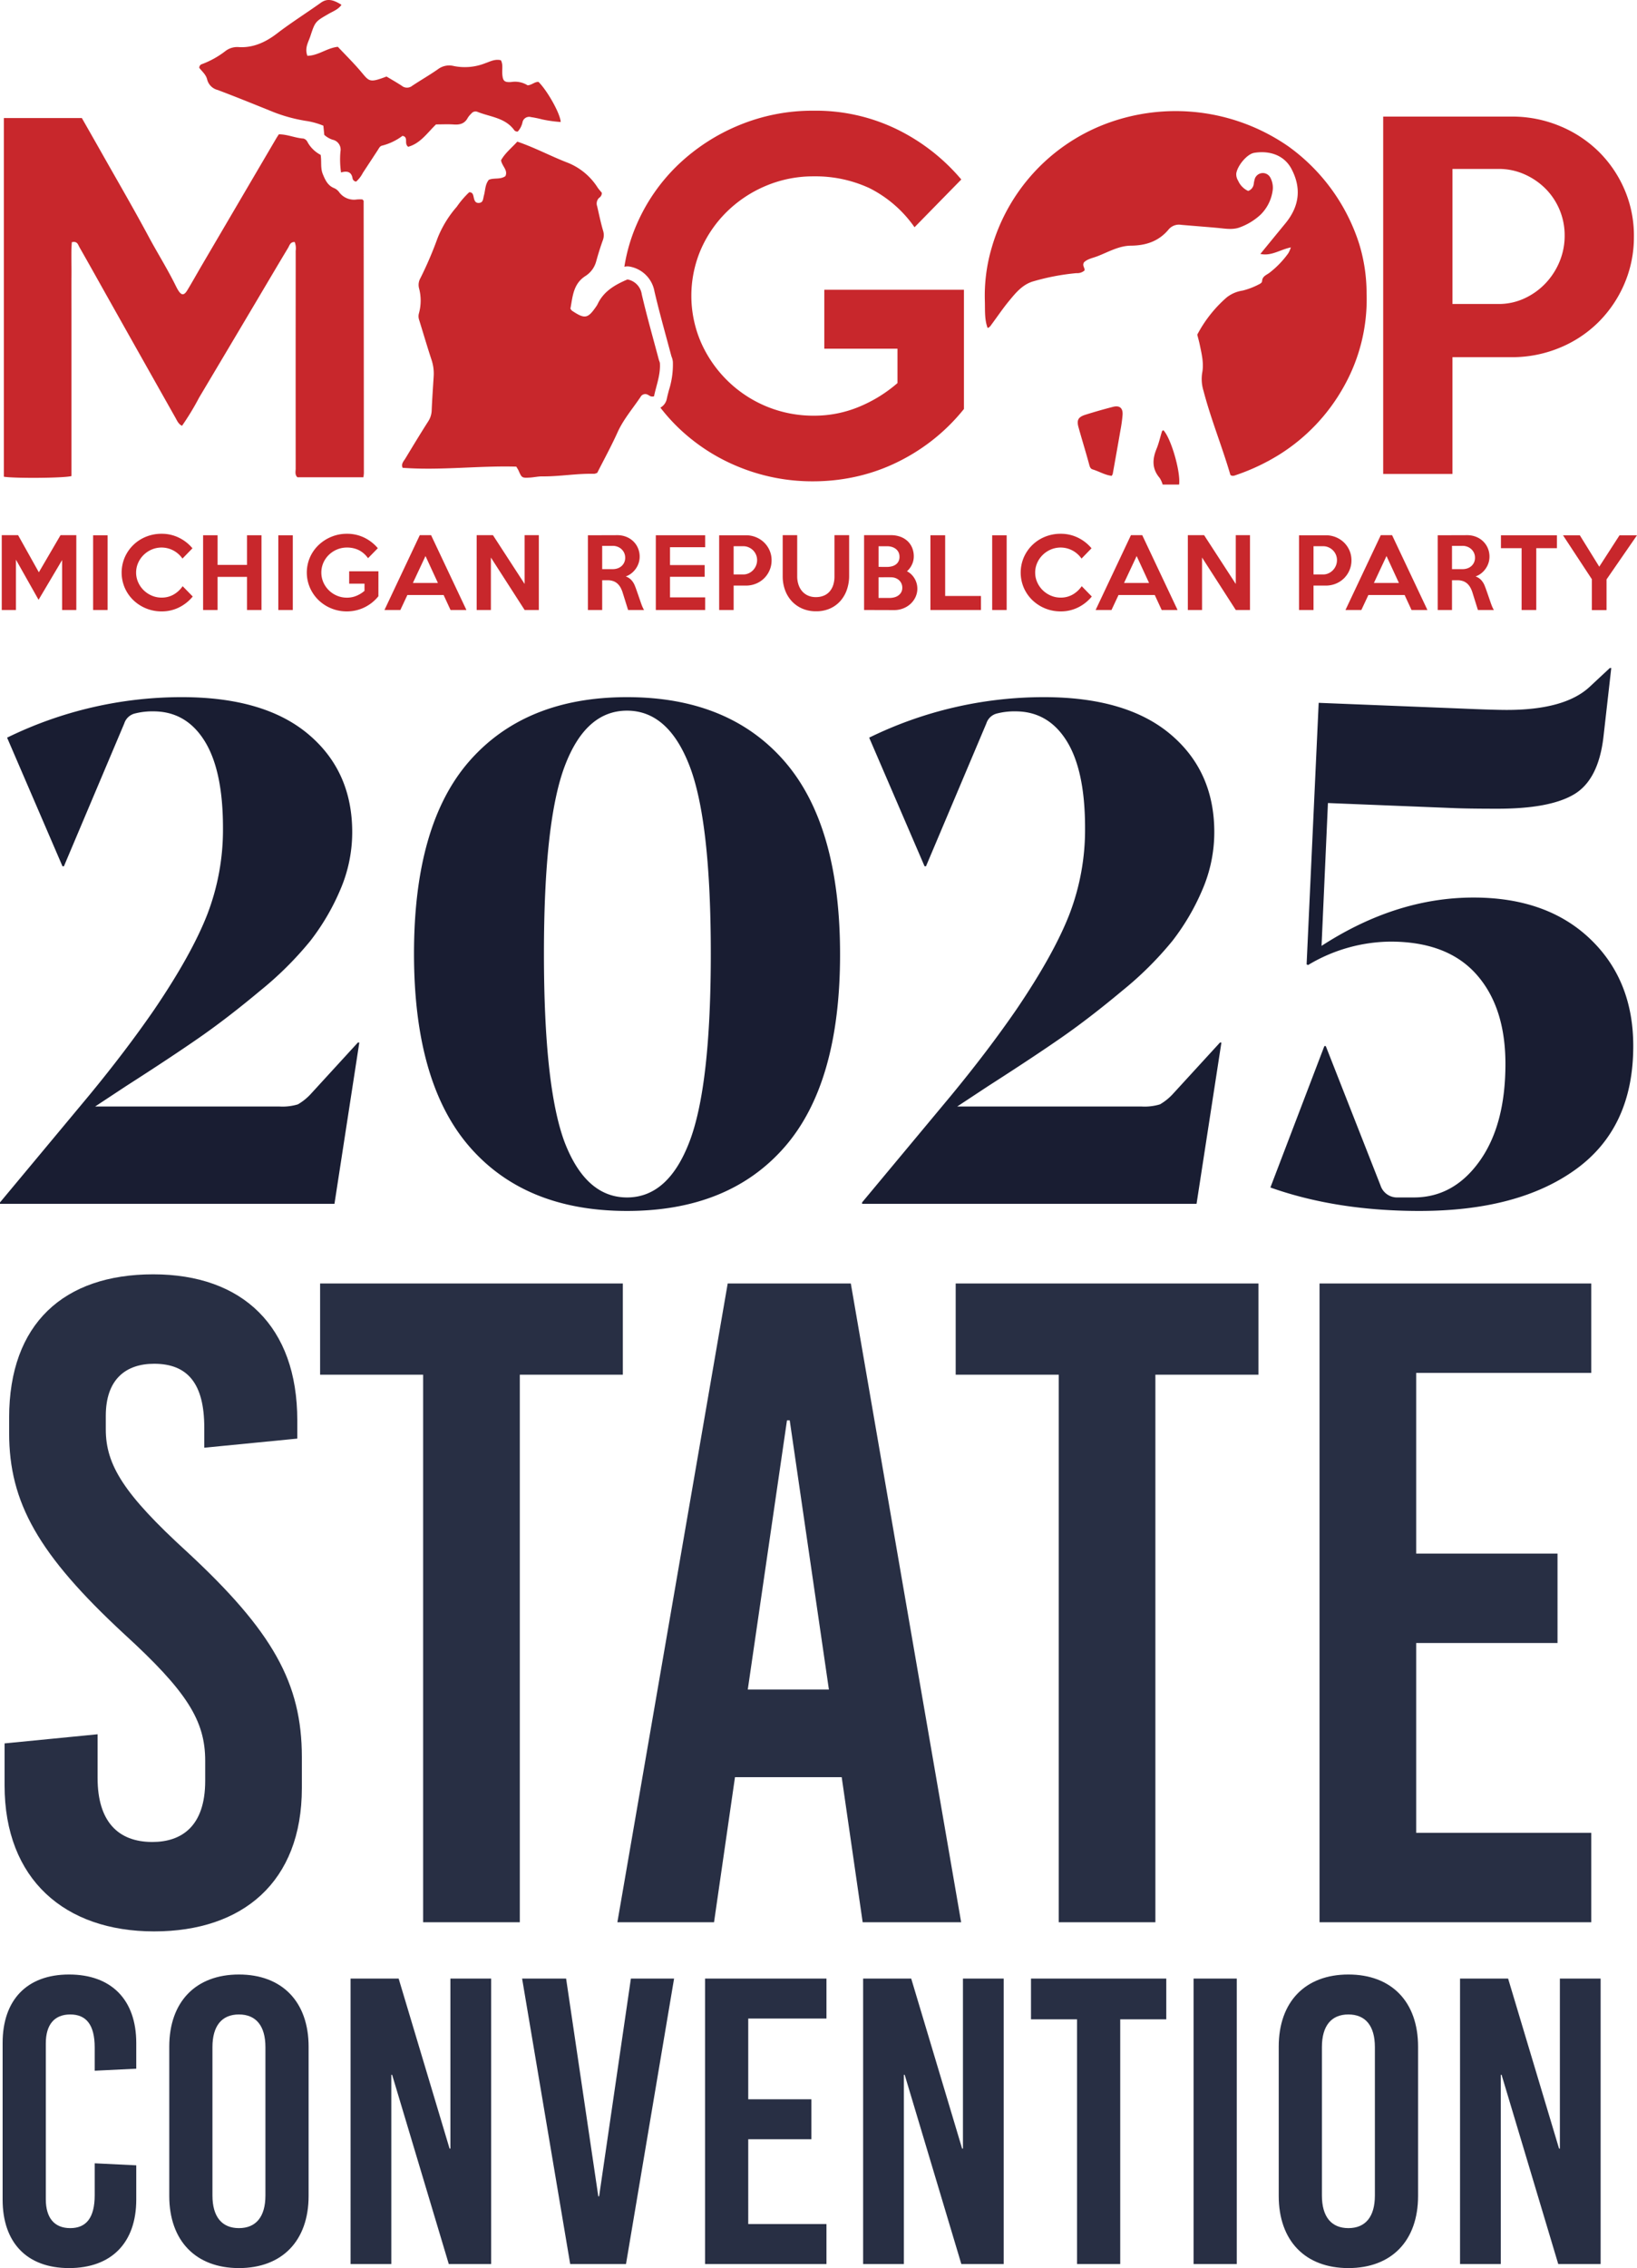 <svg xmlns="http://www.w3.org/2000/svg" xmlns:xlink="http://www.w3.org/1999/xlink" width="421.864" height="584.05" viewBox="0 0 421.864 584.05"><defs><clipPath id="a"><rect width="421.414" height="157.44" transform="translate(0 0)" fill="none"/></clipPath></defs><g transform="translate(-4492.843 -672)"><g transform="translate(4493.293 672.001)"><g transform="translate(0 -0.001)" clip-path="url(#a)"><path d="M2.2,123.694h20.1c1.66,2.916,3.355,5.878,5.034,8.85,4.071,7.206,8.245,14.357,12.156,21.649,2.254,4.2,4.8,8.244,6.918,12.517.212.427.424.857.671,1.265.868,1.433,1.541,1.476,2.391.075,1.238-2.039,2.4-4.125,3.6-6.183Q62.732,145.4,72.4,128.928c.2-.336.421-.658.667-1.041,2.2-.01,4.2.95,6.341,1.088a1.658,1.658,0,0,1,1.045.9,8.09,8.09,0,0,0,3.384,3.3c.291,1.658-.1,3.355.565,4.974.62,1.5,1.269,2.927,2.877,3.577a3.128,3.128,0,0,1,1.3,1.017,4.758,4.758,0,0,0,4.619,1.918,10.917,10.917,0,0,1,1.389-.009c.1.09.158.139.208.2s.126.128.126.192q.037,35.061.058,70.122a9.11,9.11,0,0,1-.127,1.034h-17c-.72-.674-.446-1.523-.447-2.284q-.02-22.856,0-45.713c0-3.43.01-6.86,0-10.291a4.6,4.6,0,0,0-.243-2.284c-1.171-.075-1.341.886-1.714,1.5-2.793,4.635-5.535,9.3-8.3,13.955Q59.839,183.4,52.51,195.7a66.912,66.912,0,0,1-4.393,7.241c-.923-.416-1.276-1.328-1.723-2.119q-8.452-14.968-16.876-29.952c-2.612-4.641-5.2-9.3-7.84-13.921-.353-.619-.527-1.629-1.961-1.28-.213,2.739-.059,5.577-.087,8.405-.028,2.872-.006,5.744-.006,8.616v43.2c-1.942.533-14.8.617-17.426.163Z" transform="translate(-1.657 -93.297)" fill="#c8272c"/><path d="M1109.743,151.525c-2.852.58-5.007,2.3-7.866,1.681,2.236-2.728,4.341-5.3,6.451-7.868,3.762-4.58,4.05-9.238,1.61-13.943-1.927-3.715-5.8-4.842-9.634-4.224-1.91.308-4.405,3.41-4.639,5.371a3.151,3.151,0,0,0,.486,1.816,5.184,5.184,0,0,0,2.586,2.631,2.193,2.193,0,0,0,1.44-1.825,7.884,7.884,0,0,1,.3-1.4,2.188,2.188,0,0,1,3.962-.228,5.558,5.558,0,0,1,.648,3,10.8,10.8,0,0,1-3.142,6.546,15.809,15.809,0,0,1-5.5,3.328c-1.8.634-3.791.257-5.7.083-3.1-.282-6.2-.506-9.3-.783a3.474,3.474,0,0,0-3.215,1.2c-2.519,3.035-5.838,4.134-9.688,4.166-3.108.025-5.789,1.611-8.589,2.7-1.237.483-2.626.7-3.518,1.587-.544.854.273,1.479.136,2.093a2.815,2.815,0,0,1-2.084.694,58.715,58.715,0,0,0-10.975,2.071c-2.884.775-4.661,2.98-6.428,5.123-1.568,1.9-2.95,3.956-4.421,5.937-.279.376-.5.826-1.077.988-.836-2.268-.631-4.63-.709-6.97a43.678,43.678,0,0,1,1.754-13.663,48.468,48.468,0,0,1,28.949-31.755,51,51,0,0,1,47.443,5.58,49.381,49.381,0,0,1,18.322,25.158,43.5,43.5,0,0,1,1.906,12.651,45.8,45.8,0,0,1-5.927,24.207,48.4,48.4,0,0,1-16.64,17.448,53.937,53.937,0,0,1-10.951,5.177c-.547.2-1.039.409-1.573.032-2.121-7.289-5.018-14.331-6.938-21.682a10.265,10.265,0,0,1-.327-4.678c.463-2.437-.159-4.9-.665-7.322-.162-.775-.382-1.538-.613-2.456a33.122,33.122,0,0,1,7.592-9.6,8.682,8.682,0,0,1,4.116-1.753,18.8,18.8,0,0,0,4-1.51c.441-.217.968-.456,1-.943.072-1.187,1-1.509,1.781-2.043a23.9,23.9,0,0,0,4.973-5.121,8.346,8.346,0,0,0,.664-1.507" transform="translate(-777.525 -87.816)" fill="#c8272c"/><path d="M463.192,191.4a4.006,4.006,0,0,0,.391.516c3.334,2.22,4.09,2.088,6.278-1.1a4.569,4.569,0,0,0,.364-.616c1.58-3.329,4.533-4.976,7.674-6.318a4.535,4.535,0,0,1,3.689,3.847c1.329,5.694,2.939,11.323,4.44,16.978a3.953,3.953,0,0,1,.227.676c.208,3.059-.952,5.835-1.508,8.589-.864.225-1.185-.213-1.6-.4a1.358,1.358,0,0,0-1.864.548c-2.031,3.029-4.437,5.793-5.962,9.178-1.6,3.546-3.48,6.966-5.207,10.38a2.916,2.916,0,0,1-.787.253c-4.47-.116-8.892.71-13.36.665-1.107-.011-2.214.255-3.326.313-1.947.1-1.983.049-2.806-1.818-.127-.287-.313-.547-.58-1.006-9.705-.279-19.484,1.021-29.3.3-.438-1.043.284-1.7.709-2.4,1.937-3.2,3.869-6.4,5.886-9.549a5.529,5.529,0,0,0,.9-2.893c.124-2.943.338-5.882.516-8.823a11.138,11.138,0,0,0-.585-4.222c-1.113-3.381-2.112-6.8-3.167-10.2a2.811,2.811,0,0,1-.066-1.647,12.277,12.277,0,0,0,.019-6.583,3.5,3.5,0,0,1,.379-2.529,95.148,95.148,0,0,0,4.413-10.284,27.948,27.948,0,0,1,4.961-8.1,23.227,23.227,0,0,1,3.2-3.731c.852-.018,1,.613,1.113,1.108.179.82.323,1.687,1.351,1.65,1.184-.043,1.087-1.076,1.325-1.924.377-1.347.29-2.861,1.271-4.039,1.344-.566,2.916,0,4.262-.938.728-1.548-.868-2.532-1.119-4.089,1-1.814,2.734-3.2,4.193-4.8,4.477,1.526,8.476,3.673,12.679,5.312a16.283,16.283,0,0,1,7.967,6.441c.346.527.785.992,1.126,1.415a1.427,1.427,0,0,1-.681,1.294,2.042,2.042,0,0,0-.509,2.2c.478,2.078.907,4.172,1.505,6.216a3.745,3.745,0,0,1-.05,2.519c-.647,1.782-1.206,3.6-1.71,5.427a6.426,6.426,0,0,1-2.763,3.772c-3.2,2.048-3.292,5.346-3.881,8.415" transform="translate(-316.65 -111.921)" fill="#c8272c"/><path d="M289.2,33.867a.97.97,0,0,1-.971-.437c-2.359-3.16-6.2-3.318-9.464-4.646a1.342,1.342,0,0,0-1.52.448,5.786,5.786,0,0,0-.923,1.094c-.775,1.487-2.007,1.846-3.585,1.734-1.509-.107-3.032-.023-4.6-.023-2.245,2.162-4.041,4.907-7.178,5.762-1.052-.8-.039-2.086-1.052-2.692-.152-.037-.368-.157-.449-.1a14.84,14.84,0,0,1-5.278,2.51c-.543.137-.8.747-1.106,1.215q-1.9,2.9-3.8,5.786a7.588,7.588,0,0,1-1.73,2.242,1.06,1.06,0,0,1-.9-.713c-.245-1.738-1.3-2.135-2.987-1.63a22.952,22.952,0,0,1-.152-5.4,2.6,2.6,0,0,0-2.022-3.036,6.049,6.049,0,0,1-2.145-1.247l-.238-2.366a19.089,19.089,0,0,0-4.541-1.245,40.392,40.392,0,0,1-8.267-2.246c-4.788-1.933-9.572-3.878-14.4-5.7a3.717,3.717,0,0,1-2.724-2.654c-.3-1.316-1.331-2.12-2.037-3.039a.949.949,0,0,1,.709-.981,22.913,22.913,0,0,0,6.024-3.36,4.99,4.99,0,0,1,3.34-1.021c3.785.275,7.074-1.3,9.9-3.461,3.675-2.82,7.588-5.272,11.346-7.955,1.558-1.112,3.068-.9,5.316.535-.805,1.18-2.11,1.641-3.261,2.3-3.465,2-3.514,1.981-4.754,5.765-.5,1.536-1.524,3.024-.772,5.059,2.762-.008,5.027-2.013,7.853-2.31,1.848,1.958,3.774,3.865,5.545,5.906,2.594,2.99,2.294,3.52,7,1.747,1.255.755,2.637,1.53,3.957,2.4a2.118,2.118,0,0,0,2.636.006c2.188-1.458,4.481-2.764,6.635-4.269a4.81,4.81,0,0,1,4.048-.855,14.27,14.27,0,0,0,8.2-.724c1.238-.423,2.488-1.134,4-.746.584,1.072.278,2.287.354,3.446.121,1.842.473,2.294,2.33,2.151a6.093,6.093,0,0,1,4.2.853c1.118-.061,1.818-.958,2.817-.869,2.291,2.275,5.611,8.182,5.709,10.314a32.92,32.92,0,0,1-4.853-.686,25.832,25.832,0,0,0-2.805-.573,1.731,1.731,0,0,0-2.185,1.34,5.159,5.159,0,0,1-1.211,2.365" transform="translate(-156.218 0)" fill="#c8272c"/><path d="M1137.087,443.718c-1.738-.195-3.247-1.152-4.9-1.652-.682-.206-.785-.872-.962-1.518-.857-3.127-1.818-6.226-2.688-9.35-.508-1.825-.076-2.629,1.777-3.21q3.519-1.105,7.095-2.027c1.71-.445,2.6.288,2.489,2.052a38.534,38.534,0,0,1-.557,4.018c-.643,3.74-1.313,7.476-1.983,11.212a1.938,1.938,0,0,1-.268.476" transform="translate(-851.054 -321.187)" fill="#c8272c"/><path d="M1210.371,450.791c1.935,1.956,4.5,10.7,4.056,14.006h-4.232a6.782,6.782,0,0,0-.777-1.715c-2-2.337-1.907-4.81-.8-7.489.6-1.455.937-3.022,1.411-4.532.036-.114.221-.181.338-.269" transform="translate(-911.019 -340.011)" fill="#c8272c"/><path d="M19.216,580.067h-3.66V567.208L9.488,577.442,3.66,567.112v12.955H0V560.8H4.214l5.346,9.56,5.587-9.56h4.07Z" transform="translate(0 -422.989)" fill="#c8272c"/><rect width="3.732" height="19.24" transform="translate(23.55 137.839)" fill="#c8272c"/><path d="M144.041,575.491a10.712,10.712,0,0,1-3.5,2.793A9.96,9.96,0,0,1,136,579.32a10.438,10.438,0,0,1-7.289-2.914,9.961,9.961,0,0,1-2.191-3.166,9.955,9.955,0,0,1,0-7.826,10.032,10.032,0,0,1,5.459-5.309,10.5,10.5,0,0,1,4.021-.77,9.958,9.958,0,0,1,4.539,1.035,10.5,10.5,0,0,1,3.431,2.7l-2.576,2.648a6.77,6.77,0,0,0-2.3-2.059,6.5,6.5,0,0,0-5.634-.265,6.786,6.786,0,0,0-2.083,1.4,6.6,6.6,0,0,0-1.409,2.047,6.075,6.075,0,0,0-.518,2.492,6.015,6.015,0,0,0,.518,2.468,6.6,6.6,0,0,0,1.409,2.047,6.772,6.772,0,0,0,2.083,1.4,6.3,6.3,0,0,0,2.54.518,6.111,6.111,0,0,0,3.155-.806,7.165,7.165,0,0,0,2.287-2.131Z" transform="translate(-94.822 -421.881)" fill="#c8272c"/><path d="M226.209,580.141h-3.732v-8.524h-7.585v8.524h-3.732V560.9h3.732v7.633h7.585V560.9h3.732Z" transform="translate(-159.268 -423.063)" fill="#c8272c"/><rect width="3.732" height="19.24" transform="translate(71.275 137.839)" fill="#c8272c"/><path d="M338.368,575.419a10.471,10.471,0,0,1-1.782,1.746,10.639,10.639,0,0,1-2.011,1.216,10.008,10.008,0,0,1-2.143.71,10.65,10.65,0,0,1-2.18.229,10.485,10.485,0,0,1-4.021-.771,10.268,10.268,0,0,1-3.275-2.119,10.1,10.1,0,0,1-2.215-3.178,9.855,9.855,0,0,1-.012-7.838,9.89,9.89,0,0,1,2.215-3.166,10.6,10.6,0,0,1,3.287-2.131,10.347,10.347,0,0,1,4.021-.782,10.006,10.006,0,0,1,4.515,1.011,10.686,10.686,0,0,1,3.455,2.7l-2.524,2.577a6.539,6.539,0,0,0-2.428-2.107,6.934,6.934,0,0,0-3-.638,6.569,6.569,0,0,0-2.572.505,6.709,6.709,0,0,0-2.1,1.385,6.514,6.514,0,0,0-1.418,2.046,6.329,6.329,0,0,0,0,5.009,6.628,6.628,0,0,0,3.52,3.455,6.557,6.557,0,0,0,2.571.506,6.289,6.289,0,0,0,2.451-.482,7.55,7.55,0,0,0,2.066-1.276v-1.854h-3.949V568.99h7.537Z" transform="translate(-241.304 -421.881)" fill="#c8272c"/><path d="M422.466,580.067h-4.093l-1.782-3.853h-9.343l-1.806,3.853h-4.094l9.1-19.264h2.914Zm-7.344-6.959-3.2-6.935-3.251,6.935Z" transform="translate(-302.719 -422.989)" fill="#c8272c"/><path d="M514.075,580.067h-3.66l-8.693-13.509v13.509h-3.66V560.8h4.19l8.163,12.57V560.8h3.66Z" transform="translate(-375.666 -422.989)" fill="#c8272c"/><path d="M629.135,580.067h-4.11l-1.369-4.383a7.04,7.04,0,0,0-.54-1.324,4.1,4.1,0,0,0-.78-1.036,3.228,3.228,0,0,0-1.093-.674,4.245,4.245,0,0,0-1.5-.241h-1.393v7.657h-3.684v-19.24l7.6-.024a6.115,6.115,0,0,1,2.283.421,5.524,5.524,0,0,1,1.826,1.168,5.366,5.366,0,0,1,1.2,1.758,5.522,5.522,0,0,1,.433,2.191,5.181,5.181,0,0,1-.263,1.638,5.512,5.512,0,0,1-.742,1.469,5.738,5.738,0,0,1-1.136,1.192,4.778,4.778,0,0,1-1.447.782,3.677,3.677,0,0,1,1.483.976,4.765,4.765,0,0,1,.909,1.529q.167.41.311.819l.3.855q.156.446.335.963t.395,1.144q.265.795.494,1.361a6.744,6.744,0,0,0,.494,1m-4.864-13.46a2.922,2.922,0,0,0-.253-1.228,3.06,3.06,0,0,0-.686-.964,3.112,3.112,0,0,0-1.023-.638,3.471,3.471,0,0,0-1.264-.229h-2.7v6h2.7a3.83,3.83,0,0,0,1.264-.2,3,3,0,0,0,1.023-.59,2.79,2.79,0,0,0,.939-2.143" transform="translate(-463.613 -422.989)" fill="#c8272c"/><path d="M698.613,580.141H685.9V560.9h12.714v3.082h-9.054v4.6h8.934v3.01h-8.934v5.3h9.054Z" transform="translate(-517.343 -423.063)" fill="#c8272c"/><path d="M765.842,567.354a6.352,6.352,0,0,1-.519,2.564,6.534,6.534,0,0,1-1.412,2.071,6.417,6.417,0,0,1-2.1,1.373,6.7,6.7,0,0,1-2.559.494h-3.186v6.284h-3.732V560.9h6.923a6.692,6.692,0,0,1,2.557.494,6.521,6.521,0,0,1,2.1,1.36,6.432,6.432,0,0,1,1.411,2.047,6.271,6.271,0,0,1,.519,2.552m-3.732-.048a3.555,3.555,0,0,0-1.036-2.528,3.721,3.721,0,0,0-1.132-.771,3.4,3.4,0,0,0-1.4-.289h-2.48v7.272h2.48a3.282,3.282,0,0,0,1.4-.3,3.682,3.682,0,0,0,1.132-.807,3.8,3.8,0,0,0,.758-1.168,3.615,3.615,0,0,0,.277-1.409" transform="translate(-567.451 -423.062)" fill="#c8272c"/><path d="M836.083,560.8v10.451a10.847,10.847,0,0,1-.578,3.588,8.6,8.6,0,0,1-1.674,2.9,7.772,7.772,0,0,1-2.673,1.95,8.68,8.68,0,0,1-3.6.71,8.77,8.77,0,0,1-3.564-.7,8.016,8.016,0,0,1-2.709-1.914,8.455,8.455,0,0,1-1.722-2.865,10.276,10.276,0,0,1-.6-3.552V560.8H822.7v10.6a6.771,6.771,0,0,0,.313,2.083,5,5,0,0,0,.915,1.7,4.284,4.284,0,0,0,1.5,1.144,4.816,4.816,0,0,0,2.059.421,5.258,5.258,0,0,0,2.131-.4,4,4,0,0,0,1.493-1.108,4.861,4.861,0,0,0,.891-1.673,7.087,7.087,0,0,0,.3-2.119V560.8Z" transform="translate(-617.707 -422.989)" fill="#c8272c"/><path d="M918.034,574.552a5.058,5.058,0,0,1-.494,2.227,5.6,5.6,0,0,1-1.312,1.758,6.017,6.017,0,0,1-1.891,1.143,6.243,6.243,0,0,1-2.251.41l-7.778-.024V560.8h6.935a7.021,7.021,0,0,1,2.323.373,5.465,5.465,0,0,1,1.866,1.083,4.943,4.943,0,0,1,1.24,1.734,5.718,5.718,0,0,1,.445,2.3,4.811,4.811,0,0,1-.482,2.1,5.247,5.247,0,0,1-1.276,1.71,4.432,4.432,0,0,1,1.12.794,5.176,5.176,0,0,1,.843,1.072,5.109,5.109,0,0,1,.711,2.588m-4.6-8.187a2.564,2.564,0,0,0-.265-1.2,2.5,2.5,0,0,0-.71-.843,3.149,3.149,0,0,0-1.024-.506,4.289,4.289,0,0,0-1.2-.168h-2.191v5.3q.6.025,1.084.024h1.107a4.935,4.935,0,0,0,1.2-.145,3.04,3.04,0,0,0,1.024-.458,2.292,2.292,0,0,0,.71-.807,2.491,2.491,0,0,0,.265-1.192m.722,7.97a2.651,2.651,0,0,0-.229-1.107,2.492,2.492,0,0,0-.625-.855,2.919,2.919,0,0,0-.915-.541,3.192,3.192,0,0,0-1.121-.193q-.818-.024-1.613-.012t-1.614.012v5.322h2.793a5.131,5.131,0,0,0,1.2-.145,3.153,3.153,0,0,0,1.072-.469,2.541,2.541,0,0,0,.759-.819,2.324,2.324,0,0,0,.289-1.192" transform="translate(-682.08 -422.989)" fill="#c8272c"/><path d="M986.905,580.141H973.878V560.9h3.8v15.628h9.223Z" transform="translate(-734.553 -423.063)" fill="#c8272c"/><rect width="3.732" height="19.24" transform="translate(255.242 137.839)" fill="#c8272c"/><path d="M1086.855,575.491a10.709,10.709,0,0,1-3.5,2.793,9.959,9.959,0,0,1-4.539,1.036,10.439,10.439,0,0,1-7.29-2.914,9.973,9.973,0,0,1-2.191-3.166,9.957,9.957,0,0,1,0-7.826,10.031,10.031,0,0,1,5.459-5.309,10.5,10.5,0,0,1,4.022-.77,9.956,9.956,0,0,1,4.539,1.035,10.505,10.505,0,0,1,3.431,2.7l-2.576,2.648a6.772,6.772,0,0,0-2.3-2.059,6.5,6.5,0,0,0-5.634-.265,6.786,6.786,0,0,0-2.083,1.4,6.609,6.609,0,0,0-1.409,2.047,6.084,6.084,0,0,0-.518,2.492,6.023,6.023,0,0,0,.518,2.468,6.6,6.6,0,0,0,1.409,2.047,6.773,6.773,0,0,0,2.083,1.4,6.3,6.3,0,0,0,2.541.518,6.109,6.109,0,0,0,3.154-.806,7.16,7.16,0,0,0,2.288-2.131Z" transform="translate(-805.945 -421.881)" fill="#c8272c"/><path d="M1168.235,580.067h-4.094l-1.782-3.853h-9.343l-1.806,3.853h-4.093l9.1-19.264h2.914Zm-7.345-6.959-3.2-6.935-3.25,6.935Z" transform="translate(-865.219 -422.989)" fill="#c8272c"/><path d="M1259.841,580.067h-3.66l-8.692-13.509v13.509h-3.66V560.8h4.19l8.163,12.57V560.8h3.66Z" transform="translate(-938.165 -422.989)" fill="#c8272c"/><path d="M1373.939,567.354a6.344,6.344,0,0,1-.52,2.564,6.525,6.525,0,0,1-1.412,2.071,6.418,6.418,0,0,1-2.1,1.373,6.7,6.7,0,0,1-2.559.494h-3.187v6.284h-3.732V560.9h6.923a6.692,6.692,0,0,1,2.557.494,6.525,6.525,0,0,1,2.1,1.36,6.429,6.429,0,0,1,1.411,2.047,6.266,6.266,0,0,1,.519,2.552m-3.732-.048a3.553,3.553,0,0,0-1.036-2.528,3.718,3.718,0,0,0-1.132-.771,3.4,3.4,0,0,0-1.4-.289h-2.48v7.272h2.48a3.281,3.281,0,0,0,1.4-.3,3.679,3.679,0,0,0,1.132-.807,3.807,3.807,0,0,0,.759-1.168,3.625,3.625,0,0,0,.277-1.409" transform="translate(-1026.112 -423.062)" fill="#c8272c"/><path d="M1430.248,580.067h-4.094l-1.782-3.853h-9.343l-1.806,3.853h-4.094l9.1-19.264h2.914Zm-7.345-6.959-3.2-6.935-3.25,6.935Z" transform="translate(-1062.844 -422.989)" fill="#c8272c"/><path d="M1520.313,580.067h-4.11l-1.369-4.383a7.06,7.06,0,0,0-.54-1.324,4.1,4.1,0,0,0-.781-1.036,3.226,3.226,0,0,0-1.093-.674,4.247,4.247,0,0,0-1.5-.241h-1.393v7.657h-3.684v-19.24l7.6-.024a6.116,6.116,0,0,1,2.284.421,5.526,5.526,0,0,1,1.826,1.168,5.365,5.365,0,0,1,1.2,1.758,5.516,5.516,0,0,1,.433,2.191,5.192,5.192,0,0,1-.263,1.638,5.518,5.518,0,0,1-.742,1.469,5.736,5.736,0,0,1-1.136,1.192,4.781,4.781,0,0,1-1.447.782,3.678,3.678,0,0,1,1.483.976,4.769,4.769,0,0,1,.909,1.529q.167.41.311.819t.3.855l.335.963q.179.518.394,1.144.266.795.494,1.361a6.774,6.774,0,0,0,.494,1m-4.864-13.46a2.928,2.928,0,0,0-.253-1.228,3.068,3.068,0,0,0-.687-.964,3.109,3.109,0,0,0-1.023-.638,3.469,3.469,0,0,0-1.264-.229h-2.7v6h2.7a3.828,3.828,0,0,0,1.264-.2,3,3,0,0,0,1.023-.59,2.789,2.789,0,0,0,.939-2.143" transform="translate(-1135.789 -422.989)" fill="#c8272c"/><path d="M1586.6,564.224h-5.321v15.917H1577.5V564.224h-5.322V560.9H1586.6Z" transform="translate(-1185.824 -423.062)" fill="#c8272c"/><path d="M1656.311,560.9l-7.85,11.366v7.9h-3.781v-7.947L1637.24,560.9h4.335l5.009,8.091,5.225-8.091Z" transform="translate(-1234.897 -423.062)" fill="#c8272c"/><path d="M1513.294,153.034a30.378,30.378,0,0,1-2.484,12.266,31.272,31.272,0,0,1-6.754,9.9,30.709,30.709,0,0,1-10.043,6.564,32.006,32.006,0,0,1-12.239,2.361h-15.24V214.19h-17.851V122.168H1481.8a32,32,0,0,1,12.229,2.361,31.233,31.233,0,0,1,10.038,6.507,30.75,30.75,0,0,1,6.748,9.79,30,30,0,0,1,2.482,12.208m-17.852-.23a16.993,16.993,0,0,0-4.952-12.093,17.825,17.825,0,0,0-5.413-3.685,16.267,16.267,0,0,0-6.68-1.382h-11.863v34.782H1478.4a15.7,15.7,0,0,0,6.68-1.44,17.635,17.635,0,0,0,5.413-3.859,18.215,18.215,0,0,0,3.628-5.586,17.3,17.3,0,0,0,1.325-6.738" transform="translate(-1092.677 -92.146)" fill="#c8272c"/><path d="M704.461,162.108v15.178h18.858v8.854a36.1,36.1,0,0,1-9.867,6.094,30.04,30.04,0,0,1-11.7,2.3,31.526,31.526,0,0,1-22.316-9.084,31.731,31.731,0,0,1-6.77-9.831,30.223,30.223,0,0,1,0-23.917,31.1,31.1,0,0,1,6.773-9.773,32.047,32.047,0,0,1,10.045-6.612,31.358,31.358,0,0,1,12.284-2.414,33.1,33.1,0,0,1,14.35,3.047,31.229,31.229,0,0,1,11.594,10.061l12.054-12.3a51.03,51.03,0,0,0-16.5-12.879A47.773,47.773,0,0,0,701.7,116a49.435,49.435,0,0,0-19.2,3.737,50.614,50.614,0,0,0-15.7,10.176,47.234,47.234,0,0,0-10.579,15.121,44.3,44.3,0,0,0-3.282,11.153,3.288,3.288,0,0,1,1.573-.007,7.888,7.888,0,0,1,6.181,6.352c.945,4.05,2.061,8.164,3.14,12.142q.622,2.293,1.236,4.588a4.392,4.392,0,0,1,.371,1.459,21.781,21.781,0,0,1-1.018,7.245c-.209.786-.406,1.529-.549,2.237a3.357,3.357,0,0,1-1.648,2.26,47.4,47.4,0,0,0,4.632,5.177A49.03,49.03,0,0,0,682.5,207.758a50.1,50.1,0,0,0,19.2,3.68,50.861,50.861,0,0,0,10.406-1.092,47.749,47.749,0,0,0,10.234-3.393,50.76,50.76,0,0,0,9.6-5.806,49.931,49.931,0,0,0,8.509-8.337v-30.7Z" transform="translate(-492.485 -87.493)" fill="#c8272c"/></g></g><path d="M94.611-95.709A37.366,37.366,0,0,1,91.5-80.795,59.052,59.052,0,0,1,83.814-67.71a88.107,88.107,0,0,1-12.9,12.81q-8.326,6.954-15.555,11.986T36.417-30.378l-8.052,5.307h47.4a13.71,13.71,0,0,0,4.849-.549A14.163,14.163,0,0,0,84-28.365L96.075-41.541h.366L90.036,0H3.843V-.366l22.875-27.45q9.516-11.529,16.836-22.143,9.7-14.274,13.725-24.614a60.739,60.739,0,0,0,4.026-22.234q0-14.823-4.758-22.417t-13.176-7.595a18.219,18.219,0,0,0-4.758.549,3.819,3.819,0,0,0-2.745,2.562L20.313-86.925h-.366L5.673-120.048a102.285,102.285,0,0,1,45.018-10.431q21.228,0,32.574,9.516T94.611-95.709Zm54.717,79.788q5.49,14.274,16.1,14.274t16.1-14.365q5.49-14.365,5.49-48.4,0-34.221-5.49-48.4T165.432-127q-10.614,0-16.013,14.182t-5.4,48.4Q144.021-30.195,149.328-15.921Zm-24.522-98.088q14.457-16.47,40.626-16.47t40.534,16.47q14.366,16.47,14.366,49.776T205.966-14.548Q191.6,1.83,165.432,1.83T124.9-14.64q-14.366-16.47-14.366-49.776T124.806-114.009Zm191.967,18.3a37.366,37.366,0,0,1-3.111,14.914,59.053,59.053,0,0,1-7.686,13.085,88.108,88.108,0,0,1-12.9,12.81q-8.326,6.954-15.555,11.986t-18.94,12.536l-8.052,5.307h47.4a13.71,13.71,0,0,0,4.849-.549,14.163,14.163,0,0,0,3.385-2.745l12.078-13.176h.366L312.2,0H226.005V-.366l22.875-27.45q9.516-11.529,16.836-22.143,9.7-14.274,13.725-24.614a60.739,60.739,0,0,0,4.026-22.234q0-14.823-4.758-22.417t-13.176-7.595a18.219,18.219,0,0,0-4.758.549,3.819,3.819,0,0,0-2.745,2.562L242.475-86.925h-.366l-14.274-33.123a102.285,102.285,0,0,1,45.018-10.431q21.228,0,32.574,9.516T316.773-95.709Zm107.97,55.083q0,21.045-14.823,31.75T369.66,1.83q-21.411,0-38.43-6.039l13.908-36.417h.366L359.6-4.758a4.474,4.474,0,0,0,4.392,3.111H368.2q10.248,0,16.928-9.333T391.8-36.051q0-14.64-7.5-23.058t-22.143-8.418a41.923,41.923,0,0,0-21.228,6.039l-.366-.183,3.111-67.344,36.6,1.464q8.418.366,11.9.366,14.823,0,21.228-5.856l5.307-4.941h.366l-2.013,17.751q-1.281,10.98-7.5,14.732t-19.764,3.751q-8.052,0-11.895-.183l-31.842-1.281-1.647,36.783q19.215-12.444,39.162-12.444,18.849,0,30.012,10.614T424.743-40.626Z" transform="translate(4489 982)" fill="#191d32"/><path d="M-167.672-166.85c-23.03,0-37.13,12.69-37.13,36.9v3.995c0,17.86,7.52,31.255,29.61,51.7,16.215,14.805,20.915,22.325,20.915,32.665v5.17c0,11.75-6.11,15.745-13.63,15.745-8.93,0-14.1-5.405-14.1-16.45V-48.41l-23.97,2.35v10.81c0,24.2,15.51,37.6,38.54,37.6,22.795,0,38.07-12.69,38.07-36.895v-7.99c0-19.035-7.52-32.43-29.61-52.875-16.215-14.805-20.915-22.325-20.915-31.49v-3.525c0-9.4,5.17-13.395,12.455-13.395,8.695,0,12.925,5.17,12.925,16.45v5.17l23.97-2.35v-4.7C-130.542-153.455-144.642-166.85-167.672-166.85ZM-46.647-141v-23.5h-78.02V-141h26.555V0H-73.2V-141ZM40.538,0,12.1-164.5H-19.622L-48.057,0h24.91l5.4-37.365H9.753L15.158,0ZM-4.347-129.25h.705l10.1,69.325H-14.452ZM117.148-141v-23.5H39.128V-141H65.683V0h24.91V-141Zm85.775-.47V-164.5h-70.03V0h70.03V-23.03H157.8V-71.91h36.425V-94.94H157.8v-46.53Z" transform="translate(4700 1167)" fill="#282f44"/><path d="M-189.367-74.55c-10.815,0-17.115,6.51-17.115,17.64v40.32c0,11.13,6.3,17.64,17.115,17.64,10.92,0,17.325-6.51,17.325-17.64v-8.82l-10.71-.525v8.19c0,5.88-2.205,8.505-6.3,8.505s-6.3-2.625-6.3-7.455v-40.11c0-4.83,2.205-7.455,6.3-7.455s6.3,2.625,6.3,8.505v5.985l10.71-.525V-56.91C-172.042-68.04-178.448-74.55-189.367-74.55Zm43.785,0c-11.13,0-17.955,7.035-17.955,18.585v38.43c0,11.55,6.825,18.585,17.955,18.585s17.955-7.035,17.955-18.585v-38.43C-127.627-67.515-134.452-74.55-145.582-74.55Zm0,10.29c4.41,0,6.825,2.94,6.825,8.4v38.22c0,5.46-2.415,8.4-6.825,8.4s-6.825-2.94-6.825-8.4V-55.86C-152.408-61.32-149.992-64.26-145.582-64.26ZM-80.587,0V-73.5h-10.5v43.785h-.21L-104.423-73.5h-12.39V0h10.5V-48.72h.21L-91.507,0Zm34.755,0,12.39-73.5h-11.13l-8.19,56.07h-.21L-61.267-73.5h-11.34L-60.217,0ZM5.828-63.21V-73.5h-31.29V0H5.828V-10.29h-20.16V-32.13H1.943V-42.42H-14.332V-63.21ZM51.5,0V-73.5H41v43.785h-.21L27.667-73.5H15.277V0h10.5V-48.72h.21L40.582,0ZM93.4-63V-73.5H58.537V-63H70.4V0h11.13V-63ZM111.563,0V-73.5h-11.13V0Zm28.77-74.55c-11.13,0-17.955,7.035-17.955,18.585v38.43c0,11.55,6.825,18.585,17.955,18.585s17.955-7.035,17.955-18.585v-38.43C158.287-67.515,151.462-74.55,140.332-74.55Zm0,10.29c4.41,0,6.825,2.94,6.825,8.4v38.22c0,5.46-2.415,8.4-6.825,8.4s-6.825-2.94-6.825-8.4V-55.86C133.507-61.32,135.922-64.26,140.332-64.26Zm65,64.26V-73.5h-10.5v43.785h-.21L181.492-73.5H169.1V0h10.5V-48.72h.21L194.408,0Z" transform="translate(4700 1255)" fill="#282f44"/></g></svg>